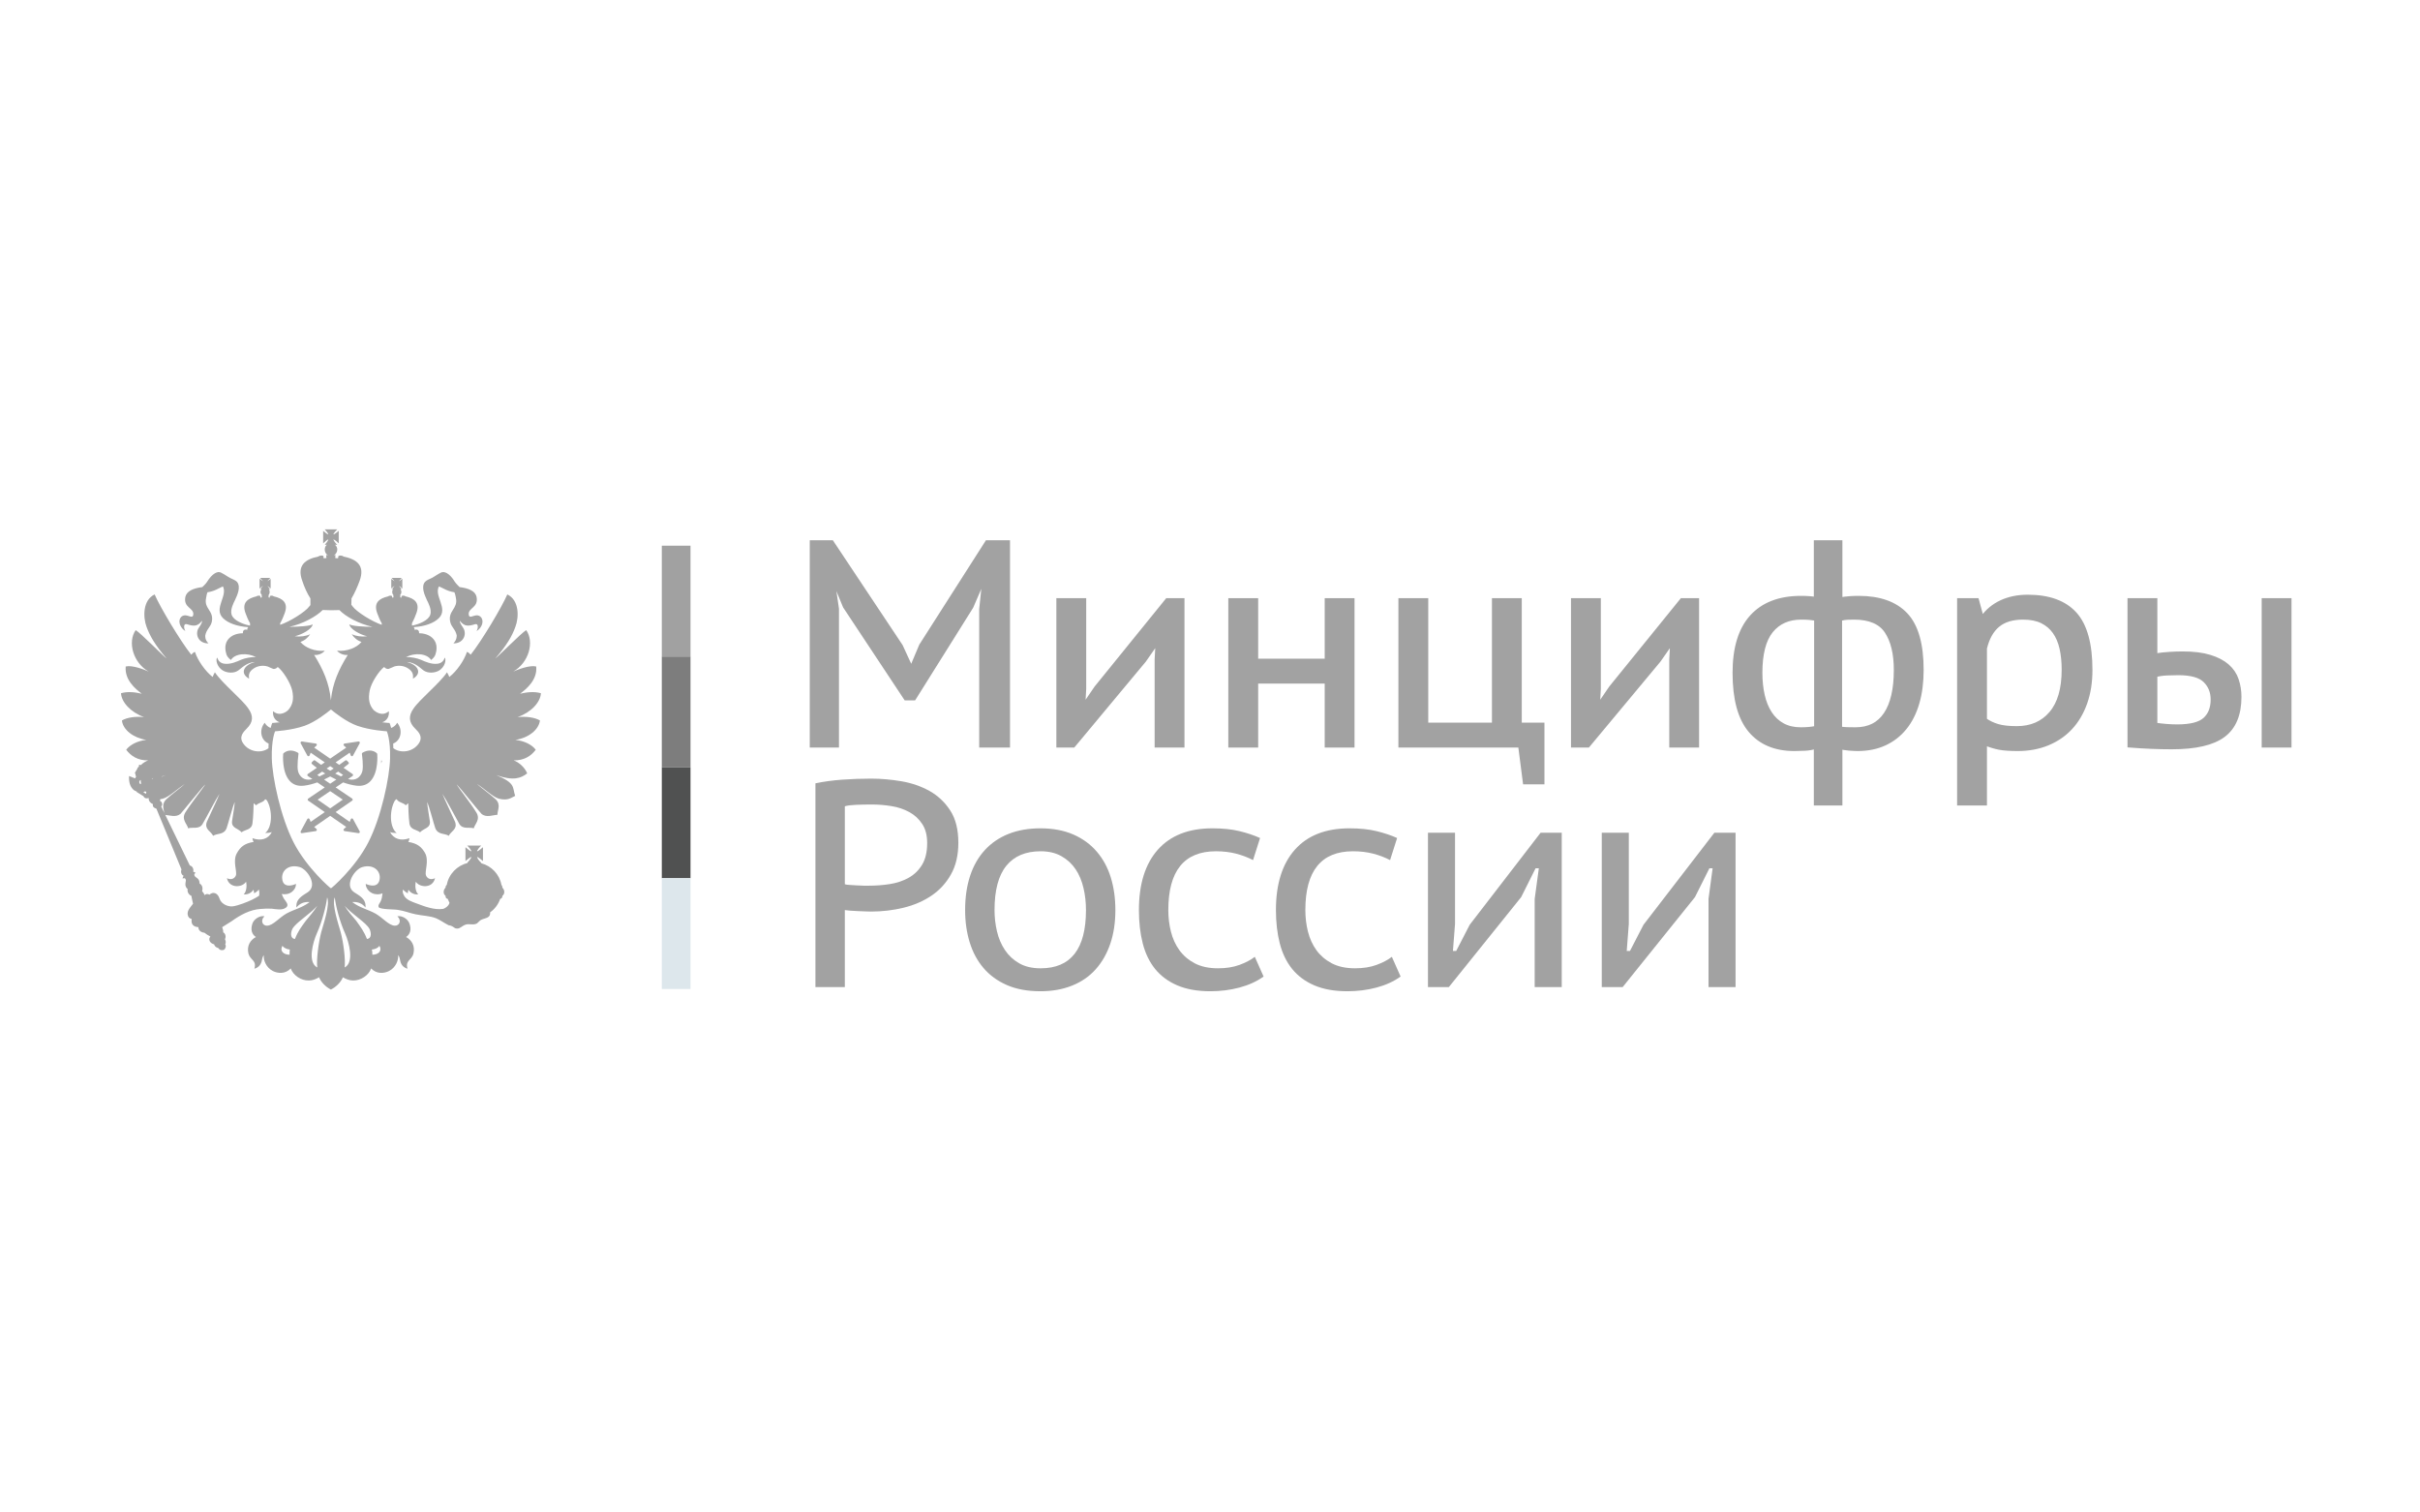 <?xml version="1.0" encoding="UTF-8"?> <svg xmlns="http://www.w3.org/2000/svg" width="160" height="100" viewBox="0 0 160 100" fill="none"> <g clip-path="url(#clip0_900_1322)"> <path d="M45.654 43.407H43.756V36.08H45.654V43.407Z" fill="#A1A1A1"></path> <path d="M45.654 50.734H43.756V43.408H45.654V50.734Z" fill="#7D7D7D"></path> <path d="M45.654 58.061H43.756V50.734H45.654V58.061Z" fill="#505151"></path> <path d="M45.654 65.387H43.756V58.062H45.654V65.387Z" fill="#DDE7EC"></path> <path d="M22.546 51.334C22.417 51.276 22.286 51.212 22.16 51.144C22.229 51.099 22.296 51.056 22.36 51.016L22.686 51.238L22.546 51.334ZM21.83 51.817L21.427 51.542C21.569 51.475 21.702 51.406 21.83 51.337C21.959 51.406 22.093 51.475 22.236 51.542L21.83 51.817ZM22.664 52.87L21.83 53.446L21 52.87L21.83 52.307L22.664 52.87ZM20.978 51.238L21.302 51.016C21.365 51.056 21.431 51.099 21.502 51.144C21.375 51.212 21.247 51.276 21.118 51.334L20.978 51.238ZM21.83 50.653L22.064 50.812C21.991 50.859 21.912 50.908 21.83 50.956C21.75 50.908 21.671 50.859 21.596 50.812L21.83 50.653ZM24.919 49.807C24.912 49.799 24.741 49.624 24.444 49.624C24.29 49.624 24.128 49.674 23.967 49.767C23.938 49.782 23.921 49.815 23.926 49.848C23.928 49.856 24.043 50.65 23.956 50.991C23.889 51.249 23.671 51.549 23.276 51.549C23.191 51.549 23.104 51.535 23.012 51.51C23.012 51.51 23.009 51.51 23.009 51.509L23.308 51.306C23.33 51.291 23.344 51.267 23.344 51.239C23.344 51.213 23.33 51.19 23.308 51.174L22.715 50.766C22.902 50.625 23.02 50.525 23.035 50.511C23.054 50.496 23.065 50.476 23.065 50.453C23.065 50.432 23.056 50.41 23.04 50.395L22.934 50.288C22.919 50.273 22.897 50.262 22.879 50.262C22.861 50.262 22.843 50.271 22.829 50.281C22.822 50.283 22.665 50.404 22.428 50.569L22.19 50.404L23.122 49.764L23.194 49.949C23.206 49.978 23.231 49.997 23.266 50H23.269C23.298 50 23.324 49.983 23.338 49.958L23.782 49.143C23.797 49.115 23.793 49.083 23.777 49.057C23.761 49.035 23.736 49.023 23.71 49.023H23.699L22.782 49.161C22.751 49.165 22.723 49.186 22.715 49.216C22.708 49.246 22.716 49.279 22.739 49.3L22.889 49.431L21.83 50.157L20.775 49.431L20.923 49.3C20.944 49.279 20.955 49.246 20.944 49.216C20.939 49.186 20.912 49.165 20.88 49.161L19.963 49.023H19.951C19.924 49.023 19.898 49.035 19.886 49.057C19.867 49.083 19.866 49.115 19.88 49.143L20.321 49.958C20.336 49.983 20.364 50 20.393 50H20.398C20.428 49.997 20.456 49.978 20.468 49.949L20.54 49.764L21.472 50.404L21.234 50.569C20.994 50.404 20.837 50.283 20.835 50.281C20.819 50.271 20.803 50.262 20.786 50.262C20.762 50.262 20.743 50.273 20.728 50.288L20.621 50.395C20.606 50.41 20.597 50.432 20.597 50.453C20.599 50.476 20.608 50.496 20.624 50.511C20.64 50.525 20.758 50.625 20.947 50.766L20.352 51.174C20.332 51.19 20.318 51.213 20.318 51.239C20.32 51.267 20.332 51.291 20.353 51.306L20.653 51.509C20.653 51.51 20.651 51.51 20.649 51.51C20.557 51.535 20.471 51.549 20.388 51.549C19.992 51.549 19.773 51.249 19.706 50.991C19.618 50.65 19.736 49.856 19.736 49.848C19.741 49.815 19.726 49.782 19.697 49.767C19.533 49.674 19.372 49.624 19.219 49.624C18.922 49.624 18.75 49.799 18.743 49.807C18.73 49.82 18.721 49.838 18.721 49.856C18.717 49.904 18.627 51.053 19.158 51.634C19.355 51.849 19.611 51.957 19.922 51.957C19.977 51.957 20.037 51.956 20.094 51.947C20.396 51.911 20.692 51.831 20.978 51.73L21.47 52.062L20.378 52.801C20.356 52.819 20.342 52.842 20.342 52.869C20.342 52.895 20.353 52.92 20.378 52.935L21.473 53.693L20.539 54.34L20.468 54.158C20.456 54.131 20.428 54.111 20.398 54.109C20.396 54.108 20.396 54.108 20.393 54.108C20.364 54.108 20.336 54.125 20.321 54.15L19.88 54.967C19.866 54.993 19.867 55.027 19.886 55.05C19.898 55.072 19.924 55.085 19.951 55.085H19.963L20.88 54.949C20.912 54.943 20.939 54.921 20.944 54.892C20.955 54.862 20.944 54.83 20.923 54.807L20.772 54.673L21.83 53.941L22.89 54.673L22.739 54.807C22.715 54.83 22.707 54.862 22.715 54.892C22.723 54.921 22.748 54.943 22.782 54.949L23.699 55.085H23.71C23.736 55.085 23.761 55.072 23.777 55.05C23.793 55.027 23.796 54.993 23.782 54.967L23.338 54.15C23.324 54.125 23.298 54.108 23.269 54.108C23.267 54.108 23.266 54.108 23.266 54.109C23.231 54.111 23.206 54.131 23.194 54.158L23.122 54.34L22.188 53.693L23.284 52.935C23.306 52.92 23.32 52.895 23.32 52.869C23.32 52.842 23.306 52.819 23.284 52.801L22.192 52.062L22.686 51.73C22.97 51.831 23.267 51.911 23.568 51.947C23.627 51.956 23.685 51.957 23.739 51.957C24.05 51.957 24.308 51.849 24.504 51.634C25.037 51.053 24.945 49.904 24.941 49.856C24.938 49.838 24.93 49.82 24.919 49.807Z" fill="#A2A2A2"></path> <path d="M25.203 50.48C25.235 50.418 25.25 50.296 25.25 50.296L25.203 50.28V50.48Z" fill="#A2A2A2"></path> <path d="M24.344 55.709C23.481 57.385 21.899 58.751 21.881 58.731C21.862 58.751 20.281 57.385 19.418 55.709C18.555 54.034 18.001 51.403 17.971 50.145C17.94 48.888 18.187 48.35 18.187 48.35C18.187 48.35 19.265 48.29 20.129 47.99C20.86 47.736 21.656 47.095 21.881 46.908C22.103 47.095 22.903 47.736 23.635 47.99C24.497 48.29 25.575 48.35 25.575 48.35C25.575 48.35 25.822 48.888 25.79 50.145C25.76 51.403 25.206 54.034 24.344 55.709ZM24.425 61.409C24.537 61.626 24.603 62.047 24.26 62.08C24.067 61.576 23.837 61.282 23.551 60.877C23.286 60.565 22.994 60.241 22.785 59.887C23.254 60.438 24.195 60.986 24.425 61.409ZM22.785 63.966C22.85 63.473 22.722 62.373 22.522 61.626C22.384 61.122 21.927 59.803 22.131 59.331C22.21 59.952 22.459 60.924 22.818 61.72C23.072 62.293 23.445 63.623 22.785 63.966ZM21.239 61.626C21.049 62.373 20.913 63.473 20.977 63.966C20.314 63.623 20.691 62.293 20.945 61.72C21.301 60.924 21.55 59.952 21.63 59.331C21.835 59.803 21.379 61.122 21.239 61.626ZM20.22 60.877C19.925 61.282 19.693 61.576 19.503 62.08C19.16 62.047 19.224 61.626 19.336 61.409C19.568 60.986 20.507 60.438 20.977 59.887C20.768 60.241 20.477 60.559 20.22 60.877ZM16.69 55.419C16.706 55.528 16.722 55.594 16.769 55.666C16.157 55.762 15.895 56 15.673 56.39C15.36 56.915 15.687 57.593 15.598 57.874C15.535 58.048 15.33 58.216 15.002 58.064C15.161 58.764 16.038 58.685 16.268 58.294C16.347 58.62 16.268 58.996 16.108 59.138C16.38 59.153 16.612 59.043 16.754 58.827C16.787 58.892 16.787 58.981 16.802 59.059C16.953 58.981 17.051 58.892 17.113 58.812C17.137 58.891 17.167 59.074 17.13 59.224C17.013 59.303 16.88 59.377 16.675 59.482C16.347 59.642 15.752 59.872 15.409 59.921C15.129 59.968 14.643 59.808 14.515 59.417C14.403 59.043 14.093 58.924 13.846 59.153C13.783 59.106 13.609 59.074 13.536 59.188C13.536 59.188 13.457 59.012 13.361 58.924C13.425 58.733 13.376 58.501 13.201 58.423C13.186 58.048 12.954 58.048 12.875 57.921C12.828 57.84 12.828 57.745 12.939 57.729C12.892 57.657 12.794 57.642 12.779 57.642C12.81 57.482 12.763 57.284 12.549 57.219L10.659 53.324C10.78 53.197 10.717 53.013 10.58 52.949V52.918C10.591 52.887 10.594 52.862 10.596 52.84C10.648 52.831 10.709 52.819 10.763 52.806C11.138 52.717 11.719 52.169 12.223 51.826C12.045 52.009 11.314 52.542 10.988 52.853C10.682 53.156 10.81 53.458 10.86 53.73L10.931 53.881C11.208 53.898 11.623 54.065 11.934 53.809C12.03 53.715 13.393 52.024 13.574 51.858C13.505 52.009 12.643 53.093 12.255 53.715C11.966 54.184 12.389 54.495 12.438 54.764C12.747 54.669 13.171 54.852 13.393 54.479C13.609 54.12 14.27 52.837 14.515 52.478C14.421 52.759 13.719 54.216 13.672 54.343C13.505 54.837 13.925 54.933 14.093 55.261C14.349 55.077 14.809 55.219 14.986 54.748C15.097 54.431 15.377 53.324 15.521 53.028C15.505 53.357 15.409 53.794 15.345 54.278C15.28 54.764 15.735 54.748 15.972 55.029C16.204 54.837 16.627 54.885 16.69 54.446C16.754 54.056 16.769 53.108 16.769 53.108C16.834 53.164 16.866 53.179 16.938 53.244C17.095 53.061 17.424 53.061 17.535 52.837C17.584 52.853 17.599 52.886 17.646 52.918C18.005 53.514 18.036 54.669 17.535 55.077C17.679 55.077 17.862 55.059 17.972 55.012C17.75 55.466 17.256 55.626 16.69 55.419ZM10.957 51.245C10.874 51.278 10.777 51.321 10.7 51.353V51.332C10.778 51.303 10.875 51.274 10.957 51.245ZM19.128 41.444C20.022 41.253 20.928 40.752 21.336 40.33C21.674 40.351 22.11 40.354 22.442 40.336C22.844 40.761 23.739 41.253 24.633 41.444C24.114 41.444 23.208 41.397 23.096 41.27C23.129 41.596 23.821 41.965 24.275 42.066C23.899 42.113 23.551 42.066 23.254 41.932C23.415 42.163 23.596 42.338 23.899 42.442C23.581 42.832 22.929 43.086 22.282 43.022C22.442 43.214 22.738 43.333 22.994 43.301C22.413 44.228 21.981 45.18 21.88 46.282L21.876 46.281L21.874 46.285C21.777 45.18 21.35 44.228 20.77 43.301C21.032 43.333 21.321 43.214 21.471 43.022C20.818 43.086 20.187 42.832 19.861 42.442C20.166 42.338 20.348 42.163 20.507 41.932C20.22 42.066 19.861 42.113 19.487 42.066C19.941 41.965 20.643 41.596 20.674 41.27C20.555 41.397 19.647 41.444 19.128 41.444ZM25.087 62.532C25.287 62.876 25.009 63.122 24.618 63.122C24.618 62.987 24.618 62.94 24.586 62.779C24.768 62.763 24.98 62.695 25.087 62.532ZM19.145 63.122C18.753 63.122 18.474 62.876 18.674 62.532C18.777 62.688 18.984 62.76 19.16 62.779C19.145 62.94 19.145 62.987 19.145 63.122ZM10.109 51.482H10.046C10.043 51.478 10.04 51.472 10.034 51.467C10.063 51.459 10.094 51.459 10.12 51.451C10.119 51.462 10.115 51.472 10.109 51.482ZM9.64 52.478L9.482 52.385C9.545 52.312 9.608 52.312 9.671 52.352C9.671 52.401 9.671 52.448 9.64 52.478ZM9.329 51.811C9.314 51.811 9.314 51.826 9.299 51.841C9.202 51.826 9.202 51.713 9.218 51.618C9.264 51.618 9.299 51.602 9.329 51.571L9.345 51.587L9.299 51.618C9.314 51.683 9.314 51.745 9.329 51.811ZM35.699 47.635C35.357 47.43 34.791 47.356 34.218 47.412C35.117 47.101 35.731 46.432 35.763 45.834C35.295 45.699 34.806 45.771 34.386 45.867C34.822 45.54 35.539 44.943 35.452 44.066C35.031 43.962 34.257 44.257 33.931 44.402C34.966 43.819 35.341 42.442 34.791 41.661C34.465 41.852 32.983 43.364 32.743 43.541C33.509 42.664 33.867 42.034 34.075 41.444C34.321 40.8 34.336 39.678 33.541 39.302C33.166 40.164 31.851 42.369 31.119 43.286C31.039 43.214 30.975 43.118 30.871 43.103C30.696 43.662 30.177 44.402 29.706 44.758C29.683 44.711 29.636 44.584 29.555 44.448C29.054 45.197 27.755 46.225 27.334 46.855C27.006 47.324 27.006 47.747 27.461 48.184C27.644 48.369 27.995 48.695 27.693 49.148C27.281 49.75 26.454 49.819 26.004 49.465C26.004 49.359 26 49.257 25.996 49.161C26.526 48.956 26.649 48.234 26.258 47.786C26.172 47.95 26.032 48.071 25.861 48.13C25.815 47.944 25.775 47.853 25.771 47.843L25.75 47.799L25.704 47.797C25.7 47.796 25.527 47.788 25.267 47.757C25.56 47.66 25.749 47.388 25.709 47.022C25.255 47.412 24.8 47.038 24.695 46.936C24.411 46.6 24.331 46.225 24.443 45.651C24.537 45.15 25.056 44.353 25.398 44.098C25.446 44.145 25.525 44.241 25.692 44.226C25.788 44.195 25.947 44.113 26.067 44.066C26.411 43.962 26.745 44.042 26.96 44.178C27.349 44.416 27.317 44.679 27.303 44.871C27.898 44.536 27.693 43.978 26.913 43.772C27.446 43.772 27.884 44.257 27.995 44.32C28.291 44.536 28.712 44.489 28.959 44.37C29.43 44.145 29.525 43.589 29.398 43.476C29.35 43.677 29.2 43.852 28.925 43.884C28.521 43.931 28.129 43.755 27.821 43.619C27.558 43.508 27.134 43.429 26.848 43.446C27.382 43.15 28.211 43.182 28.505 43.636C28.681 43.493 28.792 43.364 28.841 43.071C28.992 42.276 28.37 41.868 27.708 41.868C27.725 41.676 27.589 41.581 27.414 41.645C27.414 41.564 27.392 41.502 27.347 41.468C27.363 41.467 27.384 41.46 27.397 41.46C28.066 41.414 28.696 41.207 29.038 40.848C29.636 40.209 28.681 39.398 29.022 38.769C29.35 38.912 29.59 39.095 30.042 39.157C30.09 39.255 30.13 39.445 30.145 39.549C30.289 40.26 29.59 40.377 29.772 41.134C29.851 41.477 30.108 41.596 30.195 42.004C30.195 42.004 30.227 42.288 29.979 42.537C30.553 42.552 30.855 42.066 30.679 41.612C30.6 41.429 30.4 41.253 30.4 41.039C30.696 41.429 30.96 41.414 31.412 41.27C31.62 41.207 31.637 41.494 31.508 41.725C31.819 41.539 31.901 41.238 31.901 41.103C31.901 40.784 31.652 40.633 31.412 40.697C31.279 40.712 31.007 40.896 30.991 40.633C30.935 40.179 31.652 40.194 31.508 39.463C31.43 39.095 31.022 38.895 30.385 38.816C30.323 38.752 30.162 38.601 30.076 38.473C29.726 37.894 29.365 37.742 29.15 37.86C28.895 37.988 28.762 38.1 28.553 38.21C28.385 38.299 28.211 38.346 28.098 38.473C27.821 38.816 28.083 39.35 28.226 39.678C28.323 39.868 28.553 40.307 28.451 40.633C28.338 41.023 27.693 41.27 27.303 41.35C27.278 41.35 27.263 41.359 27.238 41.359V41.207C27.349 41.006 27.446 40.769 27.526 40.552C27.789 39.852 27.397 39.566 26.817 39.43C26.745 39.382 26.665 39.366 26.57 39.398H26.552L26.537 39.517L26.458 39.493L26.474 39.35H26.44C26.506 39.302 26.537 39.223 26.537 39.142C26.537 39.056 26.506 38.991 26.474 38.944H26.552L26.52 38.912C26.506 38.88 26.474 38.85 26.426 38.8C26.411 38.784 26.394 38.752 26.394 38.737C26.411 38.752 26.426 38.769 26.458 38.784C26.49 38.816 26.537 38.85 26.552 38.88L26.601 38.912V38.26L26.552 38.299C26.537 38.314 26.49 38.346 26.458 38.379C26.426 38.411 26.411 38.411 26.394 38.426C26.394 38.411 26.411 38.395 26.426 38.361C26.474 38.331 26.506 38.282 26.52 38.26L26.552 38.21H25.9L25.932 38.26C25.962 38.282 26.004 38.331 26.036 38.361C26.051 38.395 26.067 38.411 26.083 38.426C26.067 38.411 26.036 38.411 26.019 38.379C25.962 38.346 25.932 38.314 25.9 38.299L25.868 38.26V38.912L25.9 38.88C25.932 38.85 25.962 38.816 26.019 38.784C26.036 38.769 26.067 38.752 26.083 38.737C26.067 38.752 26.051 38.784 26.036 38.8C26.004 38.85 25.962 38.88 25.932 38.912L25.9 38.944H26.004C25.947 38.991 25.932 39.056 25.932 39.142C25.932 39.223 25.962 39.302 26.019 39.35H26.004L26.019 39.493L25.932 39.517L25.915 39.398H25.9C25.806 39.366 25.725 39.382 25.661 39.43C25.072 39.566 24.68 39.852 24.944 40.552C25.024 40.769 25.12 41.006 25.239 41.207V41.31C24.648 41.118 23.588 40.473 23.304 40.082C23.27 40.043 23.247 40.011 23.232 39.987L23.229 39.989L23.24 39.566C23.445 39.223 23.63 38.8 23.774 38.411C24.147 37.398 23.596 36.977 22.722 36.8C22.633 36.737 22.522 36.706 22.379 36.753L22.348 36.912L22.166 36.897L22.18 36.69C22.148 36.706 22.117 36.706 22.085 36.706C22.21 36.642 22.299 36.489 22.299 36.331C22.299 36.22 22.243 36.084 22.148 36.02H22.299C22.21 35.941 22.069 35.773 22.037 35.662C22.148 35.693 22.316 35.844 22.395 35.925V35.097C22.316 35.159 22.148 35.319 22.037 35.334C22.069 35.242 22.21 35.079 22.299 35H21.471C21.534 35.079 21.694 35.242 21.709 35.334C21.612 35.319 21.455 35.159 21.366 35.097V35.925C21.455 35.844 21.612 35.693 21.709 35.662C21.694 35.773 21.534 35.941 21.471 36.02H21.612C21.518 36.084 21.471 36.22 21.471 36.331C21.471 36.489 21.55 36.642 21.677 36.706C21.645 36.706 21.612 36.706 21.565 36.69L21.581 36.897L21.398 36.912L21.382 36.753C21.239 36.706 21.129 36.737 21.032 36.8C20.166 36.977 19.614 37.398 19.988 38.411C20.116 38.8 20.299 39.223 20.523 39.566V40.004C20.507 40.02 20.491 40.051 20.459 40.082C20.181 40.473 19.113 41.118 18.523 41.31V41.207C18.642 41.006 18.738 40.769 18.819 40.552C19.082 39.852 18.691 39.566 18.101 39.43C18.036 39.382 17.96 39.366 17.862 39.398H17.847L17.829 39.517L17.75 39.493L17.765 39.35H17.75C17.797 39.302 17.829 39.223 17.829 39.142C17.829 39.056 17.814 38.991 17.765 38.944H17.862L17.829 38.912C17.797 38.88 17.765 38.85 17.735 38.8C17.72 38.784 17.696 38.752 17.679 38.737C17.696 38.752 17.735 38.769 17.75 38.784C17.797 38.816 17.829 38.85 17.862 38.88L17.894 38.912V38.26L17.862 38.299C17.829 38.314 17.797 38.346 17.75 38.379C17.735 38.411 17.696 38.411 17.679 38.426C17.696 38.411 17.72 38.395 17.735 38.361C17.765 38.331 17.797 38.282 17.829 38.26L17.862 38.21H17.21L17.241 38.26C17.256 38.282 17.296 38.331 17.328 38.361C17.359 38.395 17.374 38.411 17.374 38.426C17.359 38.411 17.343 38.411 17.313 38.379C17.273 38.346 17.224 38.314 17.21 38.299L17.16 38.26V38.912L17.21 38.88C17.224 38.85 17.273 38.816 17.313 38.784C17.343 38.769 17.359 38.752 17.374 38.737C17.374 38.752 17.359 38.784 17.328 38.8C17.296 38.85 17.256 38.88 17.241 38.912L17.21 38.944H17.296C17.256 38.991 17.224 39.056 17.224 39.142C17.224 39.223 17.256 39.302 17.328 39.35H17.296L17.313 39.493L17.224 39.517L17.21 39.398H17.192C17.095 39.366 17.017 39.382 16.953 39.43C16.364 39.566 15.972 39.852 16.236 40.552C16.317 40.769 16.412 41.006 16.532 41.207V41.359C16.507 41.359 16.484 41.35 16.468 41.35C16.076 41.27 15.424 41.023 15.312 40.633C15.209 40.307 15.441 39.868 15.535 39.678C15.687 39.35 15.942 38.816 15.673 38.473C15.552 38.346 15.377 38.299 15.209 38.21C15.002 38.1 14.873 37.988 14.612 37.86C14.403 37.742 14.046 37.894 13.687 38.473C13.609 38.601 13.44 38.752 13.376 38.816C12.747 38.895 12.341 39.095 12.255 39.463C12.109 40.194 12.828 40.179 12.779 40.633C12.763 40.896 12.485 40.712 12.356 40.697C12.109 40.633 11.862 40.784 11.862 41.103C11.862 41.238 11.951 41.539 12.255 41.725C12.127 41.494 12.142 41.207 12.356 41.27C12.81 41.414 13.065 41.429 13.361 41.039C13.361 41.253 13.171 41.429 13.083 41.612C12.907 42.066 13.201 42.552 13.783 42.537C13.52 42.288 13.574 42.004 13.574 42.004C13.656 41.596 13.91 41.477 13.998 41.134C14.174 40.377 13.472 40.26 13.624 39.549C13.64 39.445 13.672 39.255 13.719 39.157C14.174 39.095 14.421 38.912 14.737 38.769C15.066 39.398 14.125 40.209 14.723 40.848C15.066 41.207 15.703 41.414 16.364 41.46C16.378 41.46 16.4 41.468 16.416 41.471C16.371 41.502 16.347 41.564 16.347 41.645C16.174 41.581 16.038 41.676 16.061 41.868C15.377 41.868 14.772 42.276 14.922 43.071C14.969 43.364 15.082 43.493 15.265 43.636C15.552 43.182 16.38 43.15 16.92 43.446C16.627 43.429 16.204 43.508 15.942 43.619C15.638 43.755 15.249 43.931 14.843 43.884C14.562 43.852 14.421 43.677 14.364 43.476C14.236 43.589 14.332 44.145 14.809 44.37C15.05 44.489 15.471 44.536 15.766 44.32C15.878 44.257 16.317 43.772 16.851 43.772C16.076 43.978 15.861 44.536 16.468 44.871C16.443 44.679 16.412 44.416 16.802 44.178C17.017 44.042 17.359 43.962 17.696 44.066C17.814 44.113 17.972 44.195 18.069 44.226C18.236 44.241 18.316 44.145 18.363 44.098C18.706 44.353 19.207 45.15 19.32 45.651C19.439 46.225 19.352 46.6 19.064 46.936C18.97 47.038 18.508 47.412 18.054 47.022C18.011 47.387 18.2 47.658 18.494 47.757C18.23 47.786 18.054 47.796 18.048 47.797L18.003 47.799L17.985 47.843C17.979 47.853 17.94 47.944 17.893 48.129C17.728 48.066 17.589 47.949 17.503 47.786C17.113 48.233 17.234 48.949 17.758 49.159C17.753 49.257 17.75 49.363 17.75 49.471C17.299 49.818 16.482 49.746 16.076 49.148C15.766 48.695 16.124 48.369 16.301 48.184C16.754 47.747 16.754 47.324 16.426 46.855C16.006 46.225 14.705 45.197 14.206 44.448C14.125 44.584 14.077 44.711 14.06 44.758C13.591 44.402 13.065 43.662 12.892 43.103C12.794 43.118 12.724 43.214 12.643 43.286C11.918 42.369 10.596 40.164 10.223 39.302C9.434 39.678 9.449 40.8 9.69 41.444C9.901 42.034 10.262 42.664 11.018 43.541C10.78 43.364 9.299 41.852 8.971 41.661C8.422 42.442 8.797 43.819 9.83 44.402C9.513 44.257 8.731 43.962 8.311 44.066C8.23 44.943 8.938 45.54 9.377 45.867C8.956 45.771 8.47 45.699 8 45.834C8.032 46.432 8.652 47.101 9.528 47.412C8.971 47.356 8.405 47.43 8.062 47.635C8.126 48.257 8.828 48.791 9.671 48.919C9.105 48.981 8.604 49.229 8.343 49.571C8.652 49.977 9.105 50.288 9.8 50.273C9.64 50.329 9.457 50.44 9.299 50.591C9.282 50.575 9.249 50.56 9.218 50.56C9.185 50.575 9.171 50.623 9.185 50.655V50.678C9.118 50.727 9.081 50.781 9.074 50.838C9.01 50.931 8.944 51.039 8.908 51.132C8.924 51.14 8.938 51.156 8.956 51.165C8.949 51.219 8.96 51.281 9.002 51.34C8.971 51.372 8.956 51.419 8.938 51.467L8.533 51.307C8.511 51.676 8.593 51.98 8.778 52.169C8.924 52.335 9.089 52.312 9.042 52.367L9.482 52.638C9.56 52.806 9.719 52.806 9.83 52.759V52.79C9.83 52.965 9.951 53.108 10.109 53.164C10.079 53.308 10.141 53.404 10.341 53.468L11.998 57.482C11.934 57.672 11.998 57.84 12.142 57.904C12.109 57.951 12.079 58 12.079 58.096C12.142 58.048 12.238 58.031 12.285 58.166C12.316 58.262 12.142 58.573 12.406 58.78C12.371 58.963 12.468 59.153 12.659 59.235C12.659 59.331 12.747 59.642 12.763 59.751C12.643 59.921 12.371 60.174 12.406 60.453C12.438 60.654 12.516 60.717 12.675 60.764C12.611 61.122 12.81 61.282 13.114 61.3C13.114 61.561 13.361 61.657 13.52 61.672C13.672 61.783 13.735 61.831 13.91 61.919C13.751 62.109 13.863 62.357 14.157 62.438C14.189 62.548 14.27 62.645 14.436 62.683C14.532 62.843 14.705 62.843 14.809 62.796C14.873 62.764 14.986 62.581 14.889 62.421C14.954 62.341 14.922 62.19 14.873 62.094C14.969 61.919 14.889 61.703 14.755 61.641C14.772 61.544 14.723 61.393 14.69 61.3C14.922 61.154 15.209 60.971 15.312 60.908C15.878 60.502 16.515 60.142 17.241 60.095C17.424 60.078 17.765 60.064 17.96 60.078C18.252 60.111 18.659 60.198 18.896 60.015C18.97 59.968 19.017 59.887 19.002 59.808C18.97 59.625 18.77 59.464 18.706 59.299C18.689 59.248 18.659 59.174 18.628 59.107C18.835 59.145 19.025 59.114 19.145 59.059C19.272 59.012 19.583 58.78 19.568 58.438C19.32 58.558 18.721 58.717 18.659 58.111C18.594 57.578 19.064 57.124 19.798 57.323C20.299 57.45 21.032 58.516 20.363 58.981C20.037 59.203 19.535 59.417 19.6 60C19.814 59.736 20.099 59.61 20.473 59.642C19.925 60.048 19.503 60.095 18.928 60.406C18.427 60.7 18.054 61.188 17.661 61.203C17.359 61.218 17.192 60.859 17.486 60.581C17.192 60.517 16.802 60.749 16.69 61.058C16.547 61.48 16.658 61.783 16.92 61.952C16.564 62.142 16.301 62.517 16.426 63.051C16.547 63.488 16.985 63.488 16.819 64.046C17.066 63.981 17.224 63.815 17.296 63.576C17.328 63.409 17.359 63.234 17.441 63.154C17.407 63.488 17.599 63.981 18.054 64.206C18.363 64.357 18.851 64.419 19.224 64.031C19.375 64.469 19.891 64.843 20.427 64.827C20.674 64.827 20.913 64.722 21.096 64.614C21.224 64.939 21.55 65.266 21.876 65.424C22.21 65.266 22.539 64.939 22.672 64.614C22.85 64.722 23.096 64.827 23.335 64.827C23.852 64.843 24.393 64.469 24.537 64.031C24.912 64.419 25.398 64.357 25.709 64.206C26.164 63.981 26.354 63.488 26.323 63.154C26.411 63.234 26.44 63.409 26.474 63.576C26.537 63.815 26.695 63.981 26.944 64.046C26.777 63.488 27.224 63.488 27.334 63.051C27.461 62.517 27.199 62.142 26.848 61.952C27.103 61.783 27.224 61.48 27.071 61.058C26.96 60.749 26.57 60.517 26.273 60.581C26.57 60.859 26.411 61.218 26.099 61.203C25.709 61.188 25.335 60.7 24.831 60.406C24.26 60.095 23.837 60.048 23.288 59.642C23.662 59.61 23.957 59.736 24.163 60C24.227 59.417 23.726 59.203 23.398 58.981C22.738 58.516 23.463 57.45 23.973 57.323C24.695 57.124 25.174 57.578 25.104 58.111C25.024 58.717 24.443 58.558 24.179 58.438C24.179 58.78 24.489 59.012 24.618 59.059C24.768 59.13 25.043 59.167 25.291 59.062C25.282 59.121 25.271 59.186 25.271 59.203C25.223 59.721 24.944 59.769 25.04 59.983C25.174 60.142 26.067 60.111 26.307 60.159C26.73 60.216 27.088 60.374 27.494 60.453C27.947 60.549 28.433 60.549 28.841 60.717C29.103 60.828 29.398 61.043 29.652 61.169C30.042 61.235 29.979 61.393 30.227 61.393C30.449 61.393 30.536 61.203 30.824 61.122C31.022 61.075 31.244 61.154 31.444 61.09C31.588 61.058 31.652 60.908 31.788 60.828C31.948 60.732 32.171 60.732 32.322 60.596C32.401 60.527 32.417 60.391 32.404 60.295L32.408 60.317C32.712 60.103 32.943 59.793 33.07 59.432C33.151 59.417 33.213 59.346 33.213 59.265V59.235C33.294 59.171 33.341 59.074 33.341 58.981C33.341 58.86 33.294 58.764 33.213 58.685V58.652C33.213 58.59 33.181 58.542 33.151 58.501C33.023 57.808 32.497 57.252 31.819 57.076V57.044H31.803C31.803 57.012 31.788 56.995 31.765 56.995C31.667 56.899 31.555 56.75 31.541 56.652C31.652 56.686 31.835 56.861 31.931 56.931V56.015C31.835 56.087 31.652 56.263 31.541 56.294C31.555 56.183 31.73 55.984 31.819 55.904H30.887C30.975 55.984 31.15 56.183 31.165 56.294C31.054 56.263 30.871 56.087 30.775 56.015V56.931C30.871 56.861 31.054 56.686 31.165 56.652C31.15 56.765 30.975 56.965 30.887 57.044L30.919 57.059C30.227 57.219 29.668 57.793 29.54 58.501C29.493 58.542 29.461 58.59 29.461 58.652V58.685C29.38 58.764 29.333 58.86 29.333 58.981C29.333 59.074 29.38 59.171 29.461 59.235V59.265C29.461 59.37 29.525 59.417 29.604 59.432C29.636 59.521 29.675 59.61 29.716 59.689C29.716 59.681 29.716 59.681 29.726 59.672C29.668 59.936 29.35 60.095 29.279 60.095C28.712 60.174 28.083 59.936 27.51 59.721C27.256 59.625 26.913 59.514 26.745 59.265C26.641 59.087 26.597 58.973 26.649 58.812C26.712 58.892 26.817 58.981 26.96 59.059C26.976 58.981 26.976 58.892 27.006 58.827C27.152 59.043 27.382 59.153 27.66 59.138C27.494 58.996 27.414 58.62 27.494 58.294C27.725 58.685 28.602 58.764 28.762 58.064C28.433 58.216 28.226 58.048 28.163 57.874C28.066 57.593 28.385 56.915 28.098 56.39C27.868 56 27.606 55.762 26.992 55.666C27.041 55.594 27.056 55.528 27.071 55.419C26.506 55.626 26.019 55.466 25.788 55.012C25.9 55.059 26.067 55.077 26.226 55.077C25.725 54.669 25.756 53.514 26.116 52.918C26.164 52.886 26.179 52.853 26.226 52.837C26.337 53.061 26.665 53.061 26.831 53.244C26.896 53.179 26.928 53.164 26.992 53.108C26.992 53.108 27.006 54.056 27.071 54.446C27.134 54.885 27.558 54.837 27.772 55.029C28.027 54.748 28.489 54.764 28.417 54.278C28.354 53.794 28.258 53.357 28.242 53.028C28.385 53.324 28.664 54.431 28.777 54.748C28.959 55.219 29.414 55.077 29.668 55.261C29.836 54.933 30.258 54.837 30.09 54.343C30.042 54.216 29.35 52.759 29.247 52.478C29.493 52.837 30.162 54.12 30.37 54.479C30.6 54.852 31.022 54.669 31.325 54.764C31.381 54.495 31.788 54.184 31.492 53.715C31.119 53.093 30.242 52.009 30.195 51.858C30.37 52.024 31.73 53.715 31.835 53.809C32.153 54.088 32.615 53.873 32.887 53.873C32.887 53.563 33.134 53.212 32.778 52.853C32.449 52.542 31.701 52.009 31.541 51.826C32.042 52.169 32.632 52.717 32.983 52.806C33.605 52.965 33.827 52.717 34.06 52.622C33.867 52.056 34.122 51.795 32.808 51.245C33.946 51.651 34.448 51.45 34.855 51.132C34.694 50.727 34.289 50.386 33.961 50.273C34.655 50.288 35.117 49.977 35.42 49.571C35.166 49.229 34.655 48.981 34.075 48.919C34.934 48.791 35.62 48.257 35.699 47.635Z" fill="#A2A2A2"></path> <path d="M57.646 53.191C57.296 53.191 56.956 53.198 56.626 53.211C56.296 53.223 56.039 53.255 55.857 53.307V58.462C55.923 58.487 56.029 58.504 56.179 58.509C56.328 58.516 56.483 58.526 56.646 58.538C56.807 58.551 56.963 58.558 57.112 58.558H57.452C57.918 58.558 58.379 58.523 58.833 58.452C59.286 58.381 59.697 58.244 60.068 58.04C60.437 57.836 60.735 57.549 60.962 57.178C61.187 56.806 61.301 56.328 61.301 55.741C61.301 55.228 61.192 54.808 60.971 54.475C60.751 54.143 60.466 53.881 60.116 53.69C59.765 53.498 59.374 53.367 58.939 53.297C58.505 53.226 58.075 53.191 57.646 53.191ZM53.913 51.791C54.459 51.675 55.051 51.594 55.692 51.548C56.335 51.502 56.966 51.48 57.588 51.48C58.25 51.48 58.92 51.539 59.6 51.655C60.281 51.772 60.9 51.986 61.457 52.296C62.015 52.609 62.471 53.039 62.828 53.59C63.185 54.141 63.362 54.851 63.362 55.718C63.362 56.536 63.2 57.232 62.876 57.808C62.552 58.386 62.121 58.856 61.583 59.218C61.046 59.582 60.43 59.847 59.736 60.016C59.044 60.184 58.328 60.269 57.588 60.269C57.51 60.269 57.391 60.264 57.228 60.259C57.066 60.252 56.898 60.245 56.723 60.239C56.548 60.233 56.379 60.223 56.218 60.21C56.056 60.197 55.935 60.184 55.857 60.172V65.264H53.913V51.791Z" fill="#A2A2A2"></path> <path d="M65.754 60.172C65.754 60.65 65.808 61.121 65.916 61.58C66.024 62.041 66.201 62.453 66.443 62.815C66.686 63.178 67.001 63.47 67.384 63.689C67.769 63.91 68.242 64.021 68.805 64.021C70.801 64.021 71.8 62.737 71.8 60.172C71.8 59.665 71.746 59.179 71.636 58.713C71.528 58.247 71.355 57.835 71.119 57.478C70.881 57.121 70.572 56.834 70.187 56.614C69.803 56.393 69.342 56.283 68.805 56.283C67.807 56.283 67.048 56.604 66.531 57.245C66.012 57.886 65.754 58.862 65.754 60.172ZM63.81 60.172C63.81 59.329 63.919 58.574 64.14 57.906C64.36 57.238 64.684 56.672 65.111 56.206C65.54 55.738 66.06 55.382 66.677 55.136C67.293 54.89 67.996 54.766 68.786 54.766C69.616 54.766 70.341 54.902 70.963 55.174C71.586 55.446 72.104 55.825 72.519 56.312C72.934 56.798 73.242 57.368 73.443 58.022C73.643 58.677 73.744 59.393 73.744 60.172C73.744 61.001 73.63 61.746 73.404 62.407C73.177 63.068 72.853 63.631 72.431 64.099C72.011 64.565 71.492 64.921 70.876 65.167C70.261 65.414 69.564 65.538 68.786 65.538C67.931 65.538 67.191 65.4 66.569 65.128C65.948 64.856 65.432 64.48 65.024 64C64.615 63.522 64.312 62.955 64.111 62.3C63.909 61.645 63.81 60.936 63.81 60.172Z" fill="#A2A2A2"></path> <path d="M83.543 64.565C83.089 64.89 82.557 65.132 81.948 65.294C81.339 65.456 80.696 65.538 80.024 65.538C79.169 65.538 78.439 65.407 77.836 65.148C77.233 64.89 76.745 64.526 76.368 64.06C75.992 63.592 75.72 63.029 75.552 62.368C75.383 61.708 75.3 60.975 75.3 60.172C75.3 58.448 75.718 57.116 76.553 56.175C77.39 55.237 78.591 54.766 80.159 54.766C80.846 54.766 81.443 54.828 81.948 54.951C82.454 55.074 82.907 55.225 83.309 55.407L82.846 56.866C82.498 56.684 82.12 56.543 81.715 56.438C81.31 56.335 80.868 56.283 80.392 56.283C78.293 56.283 77.244 57.579 77.244 60.172C77.244 60.664 77.301 61.14 77.417 61.599C77.533 62.06 77.72 62.468 77.978 62.825C78.235 63.181 78.573 63.47 78.991 63.691C79.41 63.91 79.922 64.02 80.529 64.02C81.069 64.02 81.541 63.946 81.948 63.796C82.353 63.648 82.692 63.47 82.963 63.262L83.543 64.565Z" fill="#A2A2A2"></path> <path d="M92.602 64.565C92.15 64.89 91.618 65.132 91.009 65.294C90.4 65.456 89.757 65.538 89.084 65.538C88.228 65.538 87.5 65.407 86.896 65.148C86.294 64.89 85.805 64.526 85.429 64.06C85.053 63.592 84.781 63.029 84.612 62.368C84.444 61.708 84.359 60.975 84.359 60.172C84.359 58.448 84.778 57.116 85.614 56.175C86.449 55.237 87.651 54.766 89.221 54.766C89.907 54.766 90.504 54.828 91.009 54.951C91.514 55.074 91.968 55.225 92.371 55.407L91.906 56.866C91.559 56.684 91.183 56.543 90.776 56.438C90.371 56.335 89.93 56.283 89.454 56.283C87.354 56.283 86.304 57.579 86.304 60.172C86.304 60.664 86.362 61.14 86.477 61.599C86.594 62.06 86.781 62.468 87.037 62.825C87.296 63.181 87.634 63.47 88.052 63.691C88.471 63.91 88.983 64.02 89.589 64.02C90.129 64.02 90.603 63.946 91.009 63.796C91.415 63.648 91.753 63.47 92.024 63.262L92.602 64.565Z" fill="#A2A2A2"></path> <path d="M101.467 59.431L101.741 57.41H101.526L100.573 59.315L95.79 65.264H94.411V55.057H96.2V61.084L96.062 62.873H96.278L97.171 61.142L101.858 55.057H103.256V65.264H101.467V59.431Z" fill="#A2A2A2"></path> <path d="M112.959 59.431L113.231 57.41H113.017L112.064 59.315L107.282 65.264H105.902V55.057H107.69V61.084L107.553 62.873H107.767L108.661 61.142L113.347 55.057H114.748V65.264H112.959V59.431Z" fill="#A2A2A2"></path> <path d="M64.894 40.278L65.103 38.268H64.999L64.207 40.106L60.418 46.153H59.897L55.879 40.086L55.129 38.268H55.025L55.316 40.258V49.273H53.691V35.875H54.983L59.543 42.727L60.23 44.22H60.272L60.917 42.69L65.269 35.875H66.624V49.273H64.894V40.278Z" fill="#A2A2A2" stroke="#A2A2A2" stroke-width="0.307" stroke-miterlimit="10"></path> <path d="M76.493 43.608L76.555 42.422H76.493L75.639 43.646L70.954 49.273H69.995V39.703H71.662V45.541L71.599 46.671H71.683L72.494 45.483L77.179 39.703H78.159V49.273H76.493V43.608Z" fill="#A2A2A2" stroke="#A2A2A2" stroke-width="0.307" stroke-miterlimit="10"></path> <path d="M87.737 45.043H83.031V49.273H81.364V39.703H83.031V43.704H87.737V39.703H89.402V49.273H87.737V45.043Z" fill="#A2A2A2" stroke="#A2A2A2" stroke-width="0.307" stroke-miterlimit="10"></path> <path d="M101.959 51.703H100.835L100.522 49.272H92.61V39.702H94.276V47.932H98.794V39.702H100.459V47.932H101.959V51.703Z" fill="#A2A2A2" stroke="#A2A2A2" stroke-width="0.307" stroke-miterlimit="10"></path> <path d="M110.518 43.608L110.58 42.422H110.518L109.664 43.646L104.978 49.273H104.021V39.703H105.687V45.541L105.625 46.671H105.708L106.52 45.483L111.205 39.703H112.183V49.273H110.518V43.608Z" fill="#A2A2A2" stroke="#A2A2A2" stroke-width="0.307" stroke-miterlimit="10"></path> <path d="M122.574 40.813C122.408 40.813 122.258 40.816 122.126 40.823C121.994 40.83 121.832 40.858 121.638 40.909V48.182C121.776 48.208 121.932 48.224 122.107 48.23C122.28 48.236 122.47 48.239 122.678 48.239C123.567 48.239 124.237 47.901 124.688 47.226C125.139 46.549 125.365 45.573 125.365 44.297C125.365 43.213 125.159 42.361 124.75 41.742C124.341 41.123 123.617 40.813 122.574 40.813ZM119.055 48.239C119.222 48.239 119.388 48.233 119.555 48.221C119.721 48.208 119.901 48.182 120.096 48.145V40.89C119.931 40.865 119.774 40.845 119.628 40.833C119.483 40.82 119.305 40.813 119.097 40.813C118.236 40.813 117.566 41.11 117.087 41.703C116.608 42.297 116.368 43.225 116.368 44.488C116.368 45.024 116.421 45.522 116.525 45.981C116.629 46.44 116.793 46.84 117.015 47.177C117.237 47.516 117.517 47.777 117.858 47.961C118.197 48.147 118.597 48.239 119.055 48.239ZM120.077 49.349C119.839 49.427 119.593 49.471 119.337 49.484C119.079 49.496 118.847 49.503 118.639 49.503C117.376 49.503 116.403 49.095 115.723 48.278C115.043 47.462 114.703 46.198 114.703 44.488C114.703 42.854 115.078 41.624 115.827 40.794C116.577 39.965 117.66 39.551 119.076 39.551C119.464 39.551 119.798 39.575 120.077 39.627V35.876H121.658V39.646C121.908 39.607 122.13 39.582 122.325 39.569C122.519 39.556 122.706 39.551 122.886 39.551C124.26 39.551 125.296 39.917 125.989 40.651C126.683 41.385 127.03 42.599 127.03 44.297C127.03 45.1 126.937 45.824 126.75 46.469C126.562 47.113 126.288 47.659 125.927 48.106C125.566 48.553 125.125 48.897 124.604 49.139C124.084 49.381 123.483 49.503 122.803 49.503C122.678 49.503 122.494 49.493 122.252 49.474C122.008 49.455 121.811 49.42 121.658 49.369V53.101H120.077V49.349Z" fill="#A2A2A2"></path> <path d="M122.574 40.813C122.408 40.813 122.258 40.816 122.126 40.823C121.994 40.83 121.832 40.858 121.637 40.909V48.182C121.776 48.209 121.932 48.224 122.107 48.231C122.28 48.236 122.47 48.239 122.678 48.239C123.567 48.239 124.237 47.902 124.688 47.226C125.139 46.549 125.365 45.573 125.365 44.297C125.365 43.213 125.159 42.361 124.75 41.742C124.341 41.123 123.616 40.813 122.574 40.813ZM119.055 48.239C119.222 48.239 119.388 48.234 119.555 48.221C119.721 48.209 119.901 48.182 120.096 48.145V40.89C119.931 40.865 119.774 40.846 119.628 40.833C119.482 40.82 119.305 40.813 119.097 40.813C118.236 40.813 117.566 41.111 117.087 41.703C116.608 42.297 116.368 43.225 116.368 44.488C116.368 45.023 116.421 45.522 116.525 45.981C116.629 46.441 116.793 46.84 117.015 47.178C117.237 47.516 117.517 47.777 117.857 47.962C118.197 48.147 118.597 48.239 119.055 48.239ZM120.076 49.349C119.839 49.427 119.593 49.471 119.337 49.484C119.079 49.496 118.847 49.503 118.639 49.503C117.376 49.503 116.403 49.095 115.723 48.278C115.043 47.462 114.703 46.198 114.703 44.488C114.703 42.855 115.078 41.624 115.827 40.794C116.576 39.966 117.66 39.55 119.076 39.55C119.464 39.55 119.797 39.575 120.076 39.627V35.876H121.658V39.646C121.908 39.608 122.13 39.583 122.325 39.569C122.519 39.556 122.706 39.55 122.886 39.55C124.26 39.55 125.295 39.917 125.989 40.651C126.683 41.385 127.03 42.599 127.03 44.297C127.03 45.1 126.937 45.824 126.75 46.47C126.562 47.114 126.288 47.659 125.927 48.106C125.566 48.553 125.125 48.897 124.604 49.14C124.084 49.381 123.483 49.503 122.803 49.503C122.678 49.503 122.494 49.493 122.252 49.474C122.008 49.455 121.811 49.42 121.658 49.368V53.102H120.076V49.349Z" stroke="#A2A2A2" stroke-width="0.307" stroke-miterlimit="10"></path> <path d="M133.755 40.812C133.047 40.812 132.488 40.981 132.079 41.32C131.669 41.657 131.381 42.171 131.215 42.86V47.606C131.465 47.785 131.75 47.923 132.069 48.019C132.388 48.114 132.811 48.161 133.339 48.161C134.296 48.161 135.057 47.834 135.618 47.176C136.181 46.518 136.462 45.553 136.462 44.276C136.462 43.753 136.414 43.278 136.317 42.851C136.219 42.423 136.063 42.06 135.848 41.76C135.633 41.46 135.355 41.227 135.015 41.061C134.675 40.896 134.254 40.812 133.755 40.812ZM129.549 39.702H130.694L131.006 40.851H131.089C131.408 40.404 131.822 40.063 132.328 39.827C132.835 39.591 133.415 39.473 134.067 39.473C135.455 39.473 136.49 39.849 137.17 40.601C137.85 41.355 138.19 42.586 138.19 44.295C138.19 45.099 138.076 45.823 137.847 46.468C137.617 47.112 137.295 47.658 136.879 48.105C136.462 48.551 135.959 48.896 135.369 49.138C134.779 49.38 134.123 49.502 133.401 49.502C132.888 49.502 132.481 49.473 132.183 49.416C131.884 49.358 131.561 49.259 131.215 49.119V53.1H129.549V39.702Z" fill="#A2A2A2"></path> <path d="M133.755 40.813C133.047 40.813 132.488 40.983 132.079 41.321C131.669 41.658 131.381 42.172 131.215 42.861V47.607C131.465 47.787 131.75 47.924 132.069 48.02C132.388 48.115 132.811 48.163 133.339 48.163C134.296 48.163 135.057 47.835 135.618 47.177C136.181 46.52 136.462 45.553 136.462 44.277C136.462 43.754 136.414 43.279 136.317 42.852C136.219 42.424 136.063 42.061 135.848 41.761C135.633 41.461 135.355 41.228 135.015 41.061C134.675 40.896 134.254 40.813 133.755 40.813ZM129.549 39.703H130.694L131.006 40.852H131.089C131.408 40.405 131.822 40.064 132.328 39.828C132.835 39.592 133.415 39.474 134.067 39.474C135.455 39.474 136.49 39.85 137.17 40.602C137.85 41.356 138.19 42.587 138.19 44.297C138.19 45.1 138.076 45.824 137.847 46.469C137.617 47.114 137.295 47.659 136.879 48.106C136.462 48.553 135.959 48.896 135.369 49.139C134.779 49.381 134.123 49.503 133.401 49.503C132.888 49.503 132.481 49.474 132.183 49.417C131.884 49.359 131.561 49.26 131.215 49.12V53.101H129.549V39.703Z" stroke="#A2A2A2" stroke-width="0.307" stroke-miterlimit="10"></path> <path d="M149.686 39.702H151.351V49.272H149.686V39.702ZM142.481 47.932C142.994 48.009 143.487 48.048 143.96 48.048C144.834 48.048 145.445 47.891 145.792 47.579C146.139 47.265 146.312 46.822 146.312 46.248C146.312 45.737 146.141 45.317 145.801 44.985C145.462 44.653 144.869 44.487 144.021 44.487C143.785 44.487 143.528 44.494 143.251 44.506C142.974 44.519 142.717 44.558 142.481 44.622V47.932ZM142.481 43.357C142.814 43.307 143.133 43.271 143.44 43.253C143.744 43.234 144.035 43.224 144.314 43.224C145.021 43.224 145.615 43.297 146.093 43.445C146.573 43.59 146.957 43.792 147.249 44.047C147.542 44.302 147.746 44.605 147.863 44.956C147.981 45.307 148.041 45.68 148.041 46.076C148.041 47.237 147.69 48.08 146.989 48.601C146.287 49.126 145.153 49.387 143.585 49.387C142.696 49.387 141.773 49.348 140.815 49.272V39.702H142.481V43.357Z" fill="#A2A2A2" stroke="#A2A2A2" stroke-width="0.307" stroke-miterlimit="10"></path> </g> <defs> <clipPath id="clip0_900_1322"> <rect width="143.724" height="30.611" fill="white" transform="translate(8 35)"></rect> </clipPath> </defs> </svg> 